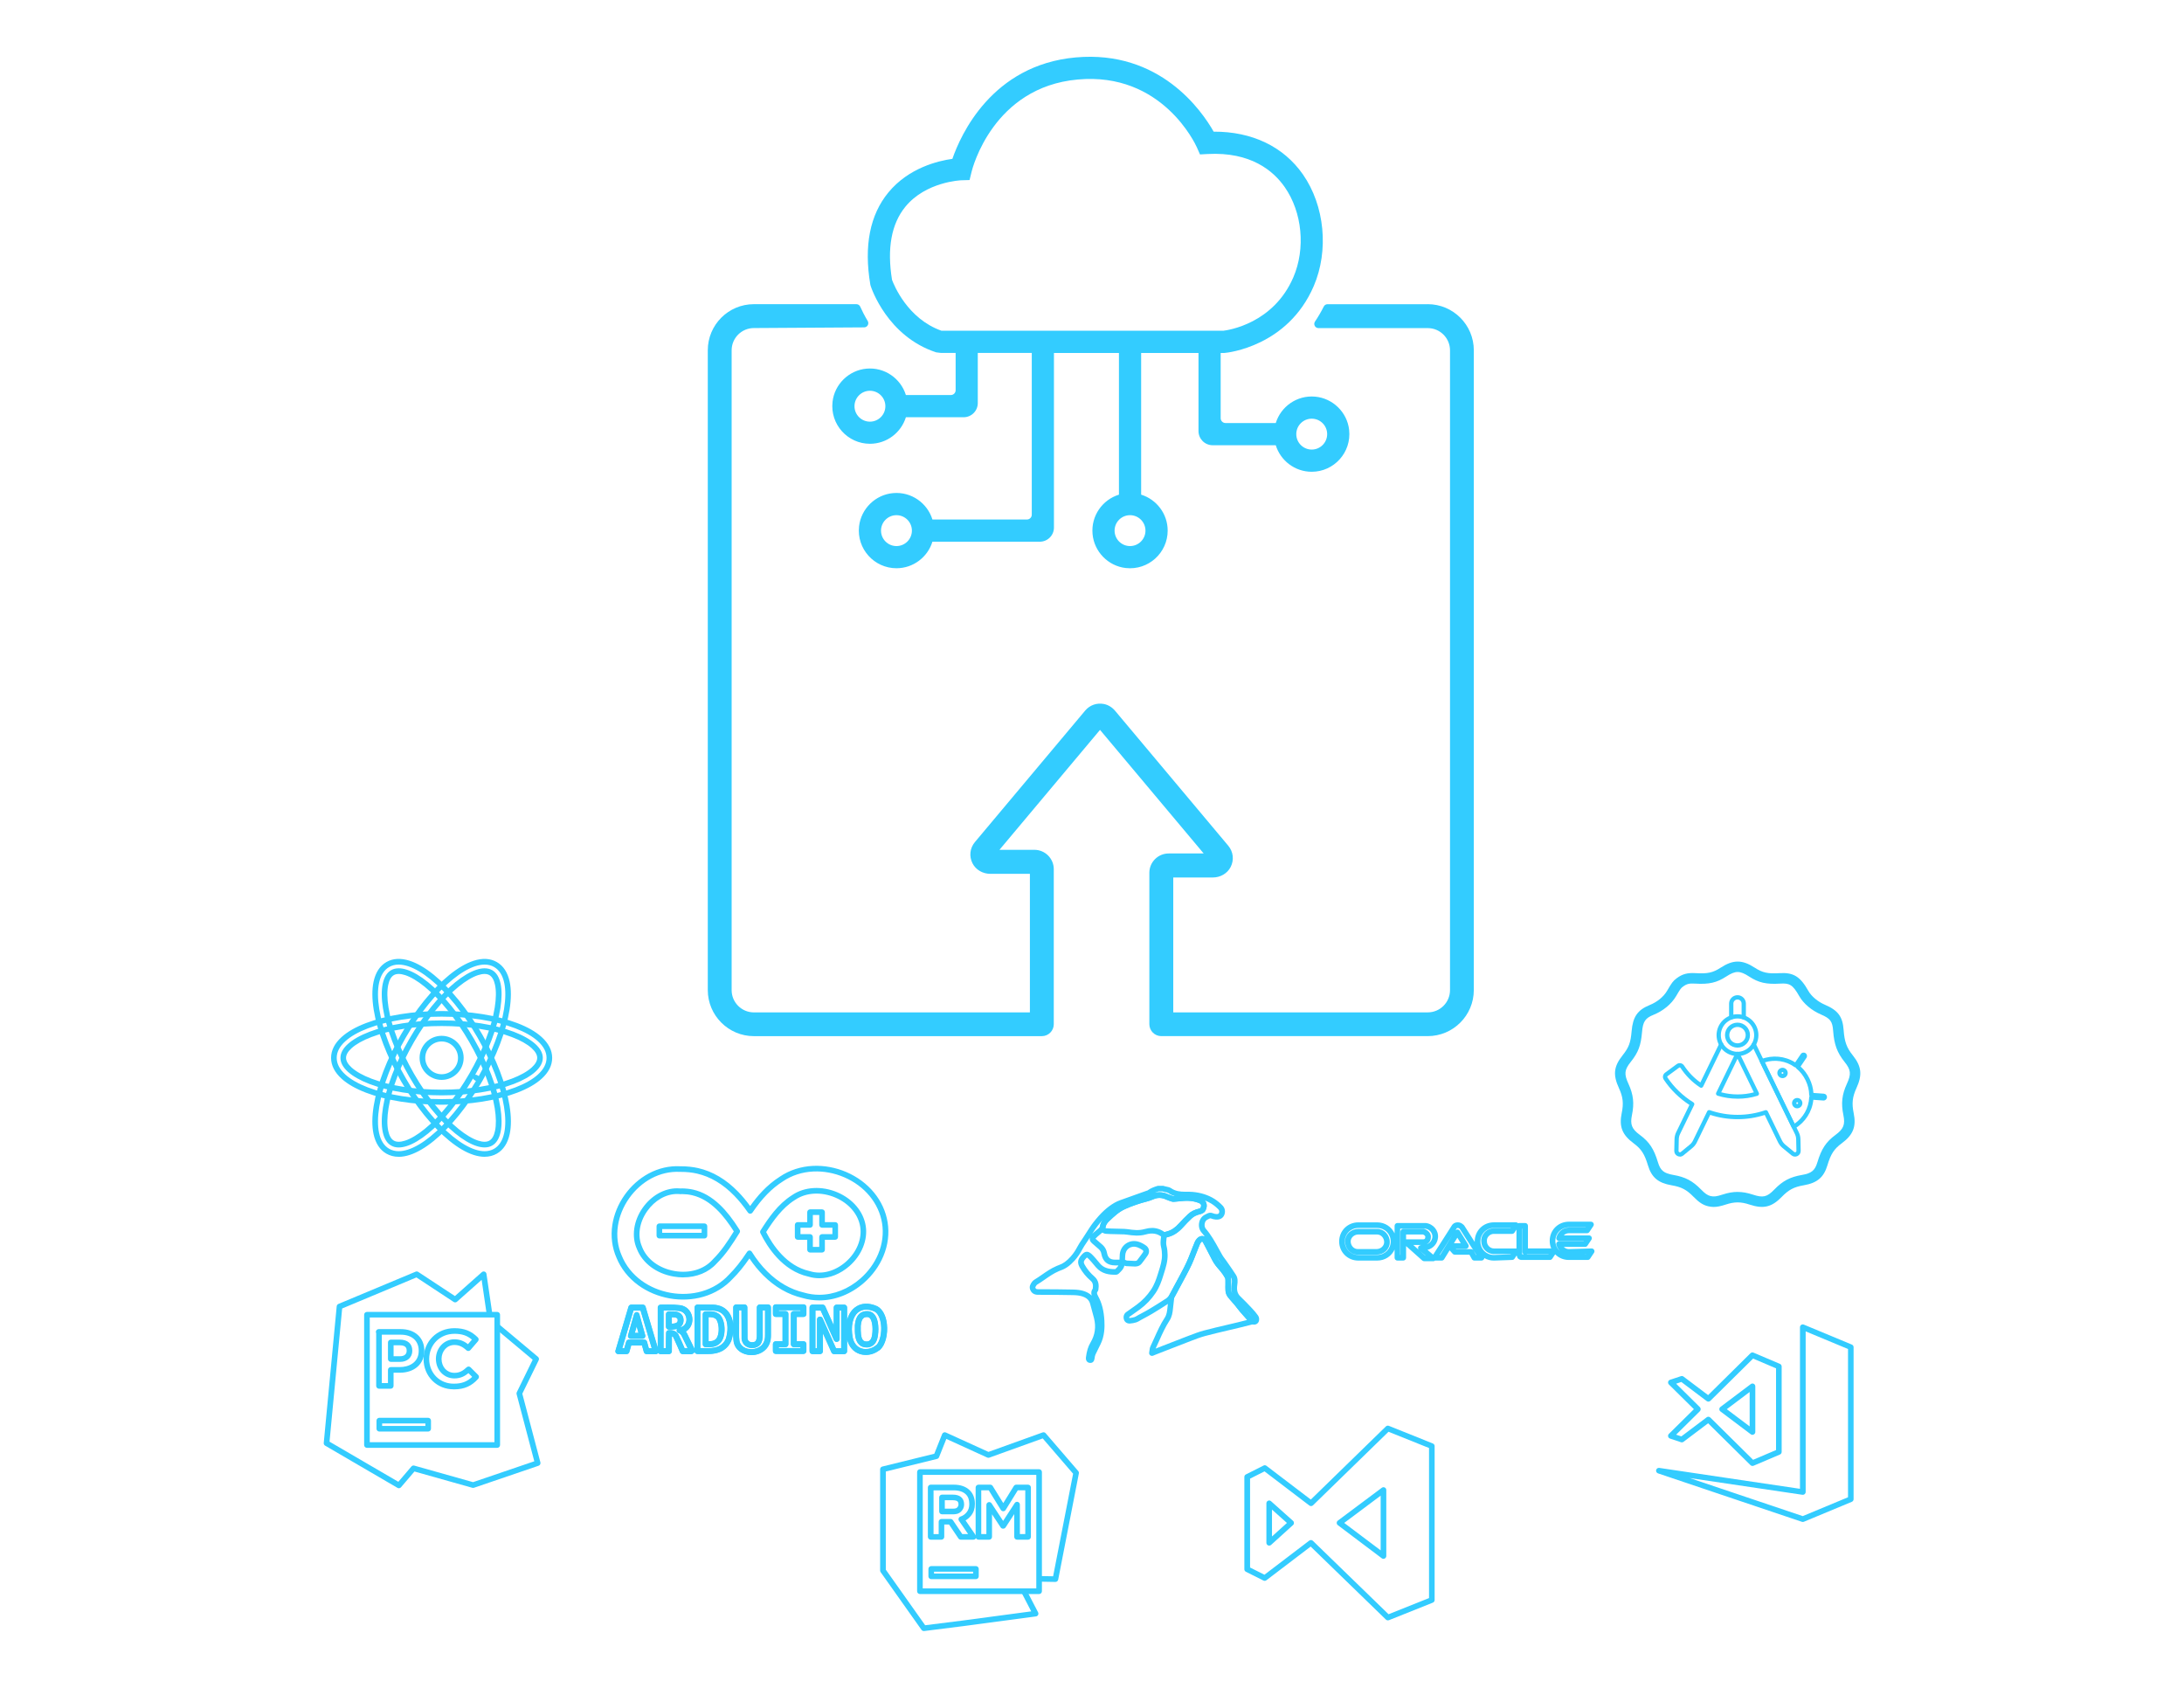 <?xml version="1.0" encoding="UTF-8"?>
<svg id="Capa_1" data-name="Capa 1" xmlns="http://www.w3.org/2000/svg" xmlns:xlink="http://www.w3.org/1999/xlink" viewBox="0 0 792 612">
  <defs>
    <style>
      .cls-1 {
        fill: #3cf;
        stroke-width: 0px;
      }

      .cls-2 {
        filter: url(#outer-glow-119);
      }
    </style>
    <filter id="outer-glow-119" filterUnits="userSpaceOnUse">
      <feOffset dx="0" dy="0"/>
      <feGaussianBlur result="blur" stdDeviation="5"/>
      <feFlood flood-color="#3cf" flood-opacity=".75"/>
      <feComposite in2="blur" operator="in"/>
      <feComposite in="SourceGraphic"/>
    </filter>
  </defs>
  <g class="cls-2">
    <g>
      <path class="cls-1" d="M653.77,551.85c-.11,0-.22-.02-.33-.05l-52.19-17.57c-.5-.17-.79-.69-.67-1.21.12-.51.62-.85,1.14-.77l51.02,7.58v-58.59c0-.34.17-.66.45-.85s.64-.22.96-.09l17.4,7.24c.38.16.63.53.63.94v1.01s0,.08,0,.12v53.99c0,.41-.25.78-.63.94l-17.4,7.24c-.13.05-.26.08-.39.08ZM612.8,535.95l40.94,13.78,16.42-6.83v-53.36h0v-.4l-15.36-6.39v58.24c0,.3-.13.58-.35.77-.23.19-.52.28-.82.24l-40.82-6.06ZM635.51,531.55c-.26,0-.52-.1-.72-.3l-15.36-15.18-8.92,6.72c-.27.2-.62.26-.94.15l-3.97-1.33c-.34-.11-.59-.39-.67-.74-.08-.35.02-.71.28-.96l9.06-8.95-9.06-8.95c-.25-.25-.36-.61-.28-.96.08-.35.33-.63.67-.74l3.97-1.32c.32-.11.67-.05.94.15l8.92,6.72,15.36-15.18c.29-.29.74-.38,1.12-.21l9.57,4.07c.38.16.62.53.62.94v30.98c0,.41-.24.78-.62.94l-9.57,4.07c-.13.05-.26.08-.4.08ZM619.52,513.7c.27,0,.53.11.72.3l15.5,15.32,8.32-3.54v-29.63l-8.32-3.54-15.5,15.32c-.36.36-.93.39-1.33.09l-9.2-6.93-1.88.63,8.61,8.51c.19.19.3.45.3.73s-.11.53-.3.73l-8.61,8.51,1.88.63,9.2-6.93c.18-.13.39-.21.61-.21ZM635.51,520.27c-.22,0-.43-.07-.61-.21l-11-8.28c-.26-.19-.41-.5-.41-.82s.15-.62.41-.82l11-8.28c.31-.23.72-.27,1.07-.1.35.17.57.53.57.91v16.56c0,.39-.22.74-.57.91-.14.07-.3.11-.46.11ZM626.21,510.97l8.28,6.23v-12.47l-8.28,6.23Z"/>
      <path class="cls-1" d="M503.3,587.54c-.26,0-.52-.1-.71-.29l-27.29-26.48-16.06,12.22c-.31.24-.73.28-1.08.1l-6.35-3.18c-.35-.17-.56-.53-.56-.91v-33.48c0-.39.22-.74.57-.91l6.38-3.21c.35-.18.77-.14,1.08.1l16.07,12.23,27.22-26.51c.29-.28.72-.37,1.09-.22l15.95,6.4c.39.16.64.53.64.95v55.8c0,.42-.25.79-.64.95l-15.94,6.37c-.12.05-.25.07-.38.07ZM475.39,558.4c.26,0,.51.1.71.29l27.44,26.63,14.68-5.87v-54.41s-14.7-5.89-14.7-5.89l-27.37,26.66c-.36.35-.93.39-1.33.08l-16.26-12.38-5.24,2.64v32.22s5.21,2.62,5.21,2.62l16.25-12.37c.18-.14.4-.21.62-.21ZM501.7,565.23c-.22,0-.43-.07-.61-.21l-15.94-12.01c-.26-.19-.41-.5-.41-.82,0-.32.15-.62.41-.82l15.94-11.91c.31-.23.72-.27,1.07-.1.35.17.56.53.56.91v23.92c0,.39-.21.74-.56.91-.14.07-.3.11-.46.11ZM487.46,552.2l13.22,9.95v-19.83s-13.22,9.88-13.22,9.88ZM460.26,560.44c-.14,0-.28-.03-.41-.09-.37-.16-.61-.53-.61-.93v-14.33c0-.4.23-.77.59-.93.37-.17.8-.1,1.1.17l7.97,7.12c.22.19.34.47.34.76s-.12.57-.34.76l-7.96,7.21c-.19.17-.44.26-.69.26ZM461.27,547.37v9.74s5.42-4.9,5.42-4.9l-5.42-4.84Z"/>
      <g>
        <path class="cls-1" d="M160.15,391.56c-4.4,0-7.99-3.58-7.99-7.99s3.58-7.99,7.99-7.99,7.99,3.58,7.99,7.99-3.58,7.99-7.99,7.99ZM160.15,377.63c-3.28,0-5.94,2.67-5.94,5.94s2.67,5.94,5.94,5.94,5.94-2.67,5.94-5.94-2.67-5.94-5.94-5.94Z"/>
        <g>
          <path class="cls-1" d="M160.15,400.57c-10.31,0-20.04-1.55-27.4-4.36-3.75-1.43-6.73-3.13-8.86-5.06-2.54-2.3-3.83-4.85-3.83-7.57s1.29-5.28,3.83-7.57c2.13-1.93,5.11-3.63,8.86-5.06,7.36-2.81,17.09-4.36,27.4-4.36s20.04,1.55,27.4,4.36c3.75,1.43,6.73,3.13,8.86,5.06,2.54,2.3,3.83,4.85,3.83,7.57s-1.29,5.28-3.83,7.57c-2.13,1.93-5.11,3.63-8.86,5.06-7.36,2.81-17.09,4.36-27.4,4.36ZM160.15,368.63c-10.06,0-19.53,1.5-26.67,4.22-3.51,1.34-6.28,2.91-8.22,4.67-2.1,1.89-3.16,3.93-3.16,6.06s1.06,4.16,3.16,6.06c1.94,1.76,4.71,3.33,8.22,4.67,7.13,2.72,16.6,4.22,26.67,4.22s19.53-1.5,26.67-4.22c3.51-1.34,6.28-2.91,8.22-4.67,2.1-1.89,3.16-3.93,3.16-6.06s-1.06-4.16-3.16-6.06c-1.94-1.76-4.71-3.33-8.22-4.67-7.13-2.72-16.6-4.22-26.67-4.22ZM160.15,397.17c-9.9,0-19.2-1.47-26.18-4.13-3.31-1.26-6-2.79-7.8-4.41-1.8-1.63-2.71-3.32-2.71-5.05s.91-3.43,2.71-5.05c1.79-1.62,4.49-3.14,7.8-4.41,6.98-2.67,16.28-4.13,26.18-4.13s19.2,1.47,26.18,4.13c3.31,1.26,6,2.79,7.8,4.41,1.8,1.63,2.71,3.33,2.71,5.05s-.91,3.43-2.71,5.05c-1.79,1.62-4.49,3.14-7.8,4.41-6.98,2.67-16.28,4.13-26.18,4.13ZM160.15,372.03c-9.66,0-18.7,1.42-25.46,4-3.07,1.17-5.55,2.56-7.16,4.01-1.35,1.22-2.04,2.41-2.04,3.53s.69,2.31,2.04,3.53c1.61,1.45,4.08,2.84,7.16,4.01,6.76,2.58,15.8,4,25.46,4s18.7-1.42,25.46-4c3.07-1.17,5.55-2.56,7.16-4.01,1.35-1.22,2.04-2.41,2.04-3.53s-.69-2.31-2.04-3.53c-1.61-1.45-4.08-2.84-7.16-4.01-6.76-2.58-15.8-4-25.46-4Z"/>
          <path class="cls-1" d="M175.74,419.45c-1.26,0-2.61-.23-4.02-.69-2.73-.88-5.7-2.62-8.81-5.15-6.11-4.97-12.32-12.62-17.47-21.55-5.15-8.93-8.68-18.13-9.92-25.91-.63-3.96-.65-7.39-.05-10.2.72-3.35,2.28-5.74,4.64-7.11,2.36-1.36,5.22-1.52,8.48-.47,2.73.88,5.7,2.62,8.81,5.15,6.11,4.97,12.32,12.62,17.47,21.55,5.15,8.93,8.68,18.13,9.92,25.91.63,3.96.65,7.39.05,10.2-.72,3.35-2.28,5.74-4.64,7.11-1.33.77-2.83,1.15-4.46,1.15h0ZM144.57,349.75c-1.28,0-2.43.29-3.44.88-1.84,1.06-3.07,3-3.67,5.77-.55,2.56-.52,5.74.07,9.45,1.21,7.54,4.64,16.49,9.68,25.21,5.03,8.71,11.07,16.17,16.99,20.98,2.92,2.37,5.66,3.98,8.15,4.79,1.21.39,2.35.59,3.39.59,0,0,0,0,0,0,1.27,0,2.43-.3,3.44-.88,1.84-1.06,3.07-3,3.67-5.77.55-2.56.52-5.74-.07-9.45-1.21-7.54-4.64-16.49-9.68-25.21-5.03-8.71-11.07-16.17-16.99-20.98-2.92-2.37-5.66-3.98-8.15-4.79-1.21-.39-2.34-.59-3.38-.59ZM175.73,416.05c-.9,0-1.89-.17-2.96-.52-2.3-.74-4.97-2.32-7.71-4.55-5.8-4.71-11.72-12.03-16.67-20.61-4.95-8.58-8.33-17.36-9.51-24.74-.56-3.49-.59-6.59-.08-8.96.51-2.37,1.52-4.01,3.02-4.88.8-.46,1.73-.69,2.78-.69.9,0,1.89.17,2.96.52,2.3.74,4.97,2.32,7.71,4.55,5.8,4.71,11.72,12.03,16.67,20.61,4.95,8.58,8.33,17.36,9.51,24.74.56,3.49.59,6.59.08,8.96-.51,2.37-1.52,4.01-3.02,4.88-.8.46-1.73.69-2.77.69ZM144.58,353.15c-.68,0-1.27.14-1.75.42-.97.56-1.66,1.75-2.04,3.53-.45,2.12-.42,4.96.1,8.2,1.14,7.14,4.43,15.68,9.26,24.05,4.83,8.36,10.58,15.48,16.19,20.04,2.55,2.07,4.99,3.52,7.05,4.19,1.73.56,3.11.56,4.08,0,.97-.56,1.66-1.75,2.04-3.53.45-2.12.42-4.96-.1-8.2-1.14-7.14-4.43-15.68-9.26-24.05-4.83-8.36-10.58-15.48-16.19-20.04-2.55-2.07-4.99-3.52-7.05-4.19-.86-.28-1.64-.42-2.33-.42Z"/>
          <path class="cls-1" d="M144.56,419.45c-1.63,0-3.13-.39-4.46-1.15-2.36-1.36-3.92-3.76-4.64-7.11-.6-2.81-.58-6.24.05-10.2,1.25-7.78,4.77-16.98,9.92-25.91,5.15-8.93,11.36-16.58,17.47-21.55,3.11-2.53,6.08-4.26,8.81-5.15,3.26-1.06,6.11-.9,8.48.47,2.36,1.36,3.92,3.76,4.64,7.11.6,2.81.58,6.24-.05,10.2-1.25,7.78-4.77,16.98-9.92,25.91s-11.36,16.58-17.47,21.55c-3.11,2.53-6.08,4.26-8.81,5.15-1.41.46-2.76.69-4.02.69ZM175.73,349.75c-1.04,0-2.17.2-3.38.59-2.49.81-5.23,2.42-8.15,4.79-5.93,4.82-11.96,12.27-16.99,20.98-5.03,8.71-8.47,17.67-9.68,25.21-.59,3.71-.62,6.89-.07,9.45.59,2.76,1.82,4.7,3.67,5.77,1.01.58,2.17.88,3.44.88,1.04,0,2.18-.2,3.39-.59,2.49-.81,5.24-2.42,8.15-4.79,5.72-4.65,11.55-11.77,16.48-20.1l-.58-.34c-.23-.13-.38-.33-.46-.56-4.87,8.29-10.64,15.36-16.29,19.95-2.75,2.23-5.41,3.81-7.71,4.55-2.31.75-4.24.69-5.73-.18-1.5-.86-2.51-2.5-3.02-4.88-.51-2.36-.48-5.46.08-8.96,1.18-7.38,4.56-16.17,9.51-24.74,4.95-8.58,10.87-15.89,16.67-20.61,2.75-2.23,5.41-3.81,7.71-4.55,1.06-.34,2.06-.52,2.96-.52,1.04,0,1.98.23,2.78.69,1.5.86,2.51,2.5,3.02,4.88.51,2.36.48,5.46-.08,8.96-1.15,7.19-4.39,15.72-9.13,24.08.24-.05.49-.02.72.12l.58.34c4.76-8.43,8-17.04,9.17-24.32.59-3.71.62-6.89.07-9.45-.59-2.76-1.82-4.7-3.67-5.77-1.01-.59-2.16-.88-3.44-.88ZM175.72,353.15c-.68,0-1.47.14-2.33.42-2.06.67-4.5,2.12-7.05,4.19-5.61,4.56-11.36,11.68-16.19,20.04-4.83,8.36-8.12,16.9-9.26,24.05-.52,3.25-.56,6.09-.1,8.2.38,1.78,1.07,2.97,2.04,3.53.97.56,2.35.56,4.08,0,2.06-.67,4.5-2.12,7.05-4.19,5.61-4.56,11.36-11.68,16.19-20.04,4.83-8.36,8.12-16.9,9.26-24.05.52-3.25.56-6.09.1-8.2-.38-1.78-1.07-2.97-2.04-3.53-.48-.28-1.07-.42-1.75-.42Z"/>
        </g>
      </g>
      <g>
        <path class="cls-1" d="M395.35,494.18s-.03,0-.04,0c-.45,0-.86-.19-1.14-.52-.22-.26-.47-.73-.37-1.49.29-2.28.79-3.93,1.65-5.37,1.65-2.77,2.07-5.66,1.28-8.83-.33-1.31-.7-2.65-1.06-3.94-.12-.43-.24-.85-.35-1.28-.38-1.38-1.36-2.25-3.07-2.75-.86-.25-1.89-.38-3.22-.4-3.65-.07-7.55-.11-12.64-.12-1.35,0-2.27-.58-2.76-1.71-.57-1.32.14-2.32.61-2.98.21-.3.48-.55.79-.74.95-.57,1.87-1.21,2.77-1.83,1.64-1.14,3.33-2.31,5.26-3.14l.15-.07c.25-.11.52-.22.81-.32,1.46-.49,2.76-1.43,4.22-3.04.94-1.06,1.76-2.25,2.41-3.52.51-.97,1.11-1.86,1.7-2.73.19-.28.38-.57.57-.86.33-.5.66-1.02.98-1.52.82-1.29,1.66-2.62,2.62-3.85,2.6-3.33,4.95-5.51,7.63-7.06.69-.39,1.41-.71,2.15-.97,2.28-.82,4.61-1.65,6.86-2.45.86-.31,1.72-.61,2.58-.92.08-.03.16-.05.24-.07.03-.01.08-.02.11-.03,1.17-.85,2.45-1.31,3.67-1.68.1-.03.2-.04.3-.04h1.63c.11,0,.22.02.33.05.05.02.09.03.14.05.08.03.15.05.22.07.19.05.4.09.62.14.58.11,1.24.24,1.81.64,1.52,1.05,3.27,1.2,4.78,1.21.18,0,.37,0,.55,0,.73,0,1.49,0,2.25.06,3.04.25,5.76,1.11,8.08,2.57,1.06.69,2.03,1.49,2.89,2.39.9.92,1.12,2.32.55,3.55-.5,1.09-1.61,1.65-3.04,1.53,0,0-.01,0-.02,0-.63-.06-1.24-.21-1.83-.45-.12-.05-.22-.01-.65.21-.14.07-.3.16-.46.23-.5.22-.87.72-1.02,1.38-.16.73-.02,1.49.37,1.93,1.95,2.24,3.37,4.81,4.74,7.3.42.77.86,1.57,1.31,2.34.25.43.56.84.89,1.28.2.26.4.53.59.81.28.4.56.81.84,1.21.85,1.22,1.73,2.47,2.54,3.75.76,1.18.69,2.5.51,3.74-.27,1.89.07,3.13,1.16,4.16,1.44,1.37,2.82,2.81,4.22,4.3.78.81,1.51,1.69,2.17,2.61.44.62.52,1.62.2,2.28-.21.44-.59.77-1.05.92-.51.17-1.06.11-1.57-.15-.08-.04-.15-.09-.22-.15-.07-.06-.13-.12-.2-.18-.18-.15-.38-.33-.56-.53l-.43-.48c-.92-1.02-1.86-2.08-2.77-3.14-.37-.43-.71-.88-1.04-1.31-.29-.38-.57-.74-.86-1.09-.3-.36-.63-.73-.95-1.09-.54-.6-1.09-1.23-1.6-1.91,0-.01-.02-.02-.02-.03-.44-.65-.7-1.41-.74-2.19-.05-.75-.04-1.51-.02-2.24,0-.51.02-.98,0-1.46,0-.42-.05-.7-.13-.83,0,0,0-.01-.01-.02-.44-.81-.96-1.59-1.55-2.31-.15-.18-.31-.36-.46-.54-.95-1.09-1.93-2.21-2.63-3.62-.82-1.64-1.69-3.29-2.54-4.89-.27-.51-.54-1.02-.81-1.53-.13-.24-.26-.34-.31-.34-.06,0-.21.06-.38.26,0,0,0,0-.01.01-.14.16-.26.33-.35.52-.26.59-.5,1.2-.73,1.8-.08.2-.16.41-.24.61-.2.51-.4,1.03-.6,1.53-.44,1.14-.9,2.33-1.42,3.48-.67,1.49-1.44,2.94-2.19,4.34l-.23.43c-.97,1.83-1.97,3.68-2.93,5.46-.41.77-.83,1.53-1.24,2.3-.05.09-.11.18-.19.25-.11.11-.23.23-.35.36-.29.31-.63.67-1.06.95-2.26,1.47-4.27,2.73-6.12,3.84-.95.57-1.93,1.09-2.87,1.6-.4.21-.8.43-1.2.65-.14.08-.28.16-.43.25-.39.23-.84.5-1.35.67,0,0-.02,0-.03,0-.71.22-1.44.36-2.18.41-1.11.11-2.03-.5-2.3-1.51-.29-1.09.04-2.06.9-2.67.33-.24.67-.47,1.01-.71.91-.63,1.84-1.29,2.74-1.95,2.03-1.5,3.78-3.32,5.18-5.42,1.21-1.81,1.94-3.91,2.44-5.54.11-.35.22-.7.33-1.05.66-2.07,1.27-4.03,1.22-6.09-.02-.78-.07-1.8-.32-2.71-.32-1.19-.19-2.32-.07-3.32.05-.39.09-.77.11-1.14.02-.45.33-.83.76-.94.15-.04.31-.08.46-.12.33-.08.64-.16.95-.25,1.56-.44,2.94-1.38,4.35-2.96.97-1.09,2.03-2.17,3.24-3.31.99-.94,2.24-1.56,3.95-1.98.26-.06.47-.18.53-.23.24-.46.31-.87.21-1.17-.13-.35-.53-.56-.84-.68-1.2-.46-2.47-.71-3.77-.75-1.14-.04-2.28.08-3.49.2-.54.05-1.09.11-1.64.15-.28.03-.56,0-.84-.07,0,0-.02,0-.02,0-.7-.22-1.4-.47-2.08-.76-.01,0-.02,0-.03-.01-1.44-.67-2.81-.74-4.2-.21-.18.07-.36.14-.54.21-.68.27-1.38.55-2.13.73-2.65.67-5.27,1.57-7.77,2.67-2.3,1-4.06,2.67-5.93,4.44l-.06.06c-.75.71-1.14,1.37-1.27,2.13-.05.32-.16.59-.26.83-.03.08-.06.16-.09.24-.06.17-.16.32-.3.44-.22.18-.43.37-.65.55-.53.45-1.08.91-1.61,1.37-.24.2-.46.42-.66.66-.04.05-.07.09-.09.12.03.03.06.06.11.11.83.7,1.67,1.43,2.49,2.16,0,0,0,0,.01,0,.82.75,1.37,1.77,1.55,2.86.35,1.8,1.17,2.47,3,2.47h.44c.33,0,.66,0,.99,0,.05,0,.08,0,.1,0,0-.01,0-.04.01-.06.04-.38.06-.8.06-1.33,0-1.82.81-3.43,2.22-4.42,1.4-.99,3.17-1.22,4.88-.62,0,0,0,0,.01,0,.89.33,1.73.78,2.49,1.34,1.12.8,1.38,2.31.6,3.5-.49.74-1.03,1.45-1.55,2.14-.2.27-.41.53-.61.8-.88,1.19-2.22,1.15-2.66,1.14-1.13-.03-2.08-.08-2.97-.14-.28-.02-.52-.11-.71-.19-.24,1.16-1.01,1.9-1.64,2.51-.11.11-.22.21-.33.32-.27.27-.63.44-1,.47-.02,0-.04,0-.06,0-2.27.06-5.16-.2-7.32-2.73-.25-.29-.49-.58-.73-.87-.56-.68-1.09-1.31-1.67-1.91-.45-.47-.69-.66-.81-.74-.11.08-.32.28-.73.78-.53.65-.55,1.03-.09,1.86.91,1.61,2.1,3.05,3.52,4.26,1.7,1.49,1.66,3.36,1.43,4.83,0,.03,0,.05-.02.08-.06.26-.19.51-.36.71-.08.11-.19.28-.02.82.08.21.17.42.29.61,0,0,0,.01,0,.02,1.37,2.46,2.1,5.31,2.3,8.98.12,2.24.1,5.57-1.48,8.67l-.28.56c-.5.99-1.02,2.01-1.48,3.02-.16.4-.26.83-.3,1.26,0,.01,0,.03,0,.04v.02c-.15,1.14-.68,1.71-1.57,1.71ZM409.49,477.9s.06.01.13,0c0,0,.02,0,.03,0,.59-.05,1.17-.16,1.74-.33.3-.1.61-.29.95-.49.16-.09.32-.19.49-.28.4-.22.81-.44,1.22-.65.93-.49,1.88-1.01,2.78-1.55,1.84-1.1,3.82-2.35,6.06-3.8.22-.14.44-.38.68-.63.1-.1.19-.21.3-.31.39-.72.78-1.45,1.17-2.17.96-1.78,1.96-3.63,2.93-5.45l.23-.43c.73-1.38,1.49-2.8,2.13-4.23.5-1.1.94-2.25,1.38-3.37.2-.51.4-1.04.61-1.55.08-.2.16-.4.24-.6.24-.61.49-1.25.77-1.87,0,0,0-.02.01-.02.18-.38.41-.73.69-1.04.61-.7,1.37-1.03,2.15-.94.26.03.51.11.74.23-.38-.53-.78-1.04-1.21-1.53-.82-.94-1.13-2.36-.82-3.73.29-1.3,1.1-2.32,2.2-2.8.09-.04.2-.1.32-.16.53-.28,1.33-.71,2.36-.31.41.17.83.27,1.26.31.38.03.86,0,1.01-.35.17-.36.21-.89-.16-1.28-.76-.8-1.61-1.5-2.52-2.09-.77-.48-1.59-.89-2.46-1.23.29.32.46.64.56.92.32.87.2,1.87-.34,2.88-.44.82-1.51,1.14-1.83,1.21-1.34.33-2.31.8-3.03,1.48-1.17,1.1-2.19,2.15-3.12,3.19-1.68,1.88-3.37,3.01-5.31,3.56-.25.07-.51.14-.76.2-.02.17-.04.34-.06.51-.1.9-.2,1.75.02,2.56.3,1.12.37,2.3.39,3.19.06,2.41-.64,4.62-1.32,6.76-.11.34-.22.69-.32,1.03-.54,1.77-1.34,4.05-2.7,6.08-1.54,2.3-3.44,4.29-5.67,5.93-.92.68-1.87,1.34-2.78,1.98-.33.23-.67.47-1,.7-.1.07-.19.14-.11.47h0ZM451.9,475.13c.66.75,1.33,1.5,1.99,2.23l.12.13c-.45-.58-.94-1.14-1.45-1.67-.22-.23-.44-.47-.66-.7ZM395.23,448.73c-.2.31-.4.63-.61.95-.19.29-.39.59-.59.88-.58.86-1.13,1.67-1.58,2.53-.73,1.41-1.64,2.74-2.7,3.94-1.71,1.89-3.28,3-5.09,3.61-.2.07-.42.16-.64.26l-.16.07c-1.74.75-3.28,1.81-4.9,2.94-.92.64-1.88,1.3-2.87,1.9-.07.04-.13.1-.19.18-.43.61-.5.77-.4,1,.13.29.25.47.88.47,5.11,0,9.02.05,12.68.12,1.52.03,2.71.18,3.75.48,1.28.37,2.31.94,3.08,1.71-.28-.98-.15-1.83.39-2.53.2-1.4-.02-2.18-.77-2.84-1.59-1.36-2.93-2.98-3.96-4.81-.86-1.56-.77-2.83.29-4.14.65-.8,1.31-1.53,2.23-1.57.9-.04,1.58.58,2.37,1.4.63.65,1.21,1.35,1.77,2.03.24.28.47.57.71.85,1.23,1.44,2.89,2.05,5.5,2.02.07-.07.15-.15.23-.22.45-.43.77-.76.95-1.13-.25,0-.5,0-.75,0h-.44c-2.83,0-4.47-1.36-5.01-4.14,0,0,0-.02,0-.03-.11-.65-.43-1.25-.92-1.7-.8-.71-1.62-1.43-2.44-2.12-.74-.62-1.01-1.35-.82-2.09ZM446.28,463.1c.1.38.12.77.13,1.12.01.52,0,1.04,0,1.54-.01.72-.02,1.41.02,2.09.02.39.14.75.34,1.08-.34-1.19-.26-2.35-.13-3.26.14-.98.16-1.76-.21-2.35-.05-.07-.09-.15-.14-.22ZM441.29,455.79c.04.08.08.17.13.25.46.92,1.09,1.72,1.77,2.53-.04-.05-.07-.11-.11-.16-.17-.25-.35-.49-.54-.75-.35-.47-.71-.95-1.02-1.48-.08-.13-.15-.26-.22-.39ZM408.6,457.06c.85.06,1.76.11,2.85.14.66.02.84-.15.96-.32.2-.27.41-.55.62-.82.52-.69,1.02-1.34,1.47-2.02.13-.2.19-.52-.1-.72-.61-.45-1.28-.81-1.99-1.07-1.07-.37-2.16-.24-3.01.36-.86.61-1.35,1.62-1.36,2.76,0,.55-.02,1.01-.06,1.43.04.01.08.03.12.04.11.04.21.09.3.13.06.03.14.07.18.08ZM405.96,456.75h0ZM399.9,442.29c-.58.65-1.18,1.36-1.78,2.14-.72.93-1.39,1.94-2.03,2.94.18-.19.37-.37.57-.54.54-.47,1.09-.94,1.63-1.39.15-.13.3-.25.44-.38,0-.02.01-.03.02-.05.06-.15.12-.3.14-.4.14-.84.47-1.6,1.01-2.33ZM425.5,433.73s.04,0,.07,0c.01,0,.03,0,.04,0,.12,0,.25-.02.37-.03-.79-.24-1.59-.59-2.36-1.13-.22-.15-.63-.23-1.04-.31-.25-.05-.52-.1-.78-.18-.11-.03-.21-.07-.3-.1h-1.31c-.5.15-1.01.33-1.5.54,1.64-.43,3.31-.25,4.97.52.6.26,1.22.48,1.84.68Z"/>
        <path class="cls-1" d="M417.74,491.64c-.23,0-.46-.08-.65-.23-.29-.24-.43-.61-.36-.98.04-.24.07-.48.1-.71.06-.53.13-1.07.38-1.59.47-.98.93-2,1.37-2.98,1.11-2.48,2.26-5.05,3.82-7.42.67-1.02.83-2.26.96-3.54.07-.73.16-1.46.24-2.17.05-.4.1-.8.14-1.19-.1-.28-.09-.59.06-.85.41-.77.83-1.54,1.24-2.3.96-1.78,1.96-3.63,2.93-5.45l.23-.43c.73-1.38,1.49-2.8,2.14-4.23.5-1.1.94-2.25,1.38-3.37.2-.51.4-1.04.61-1.55.08-.2.16-.4.24-.61.24-.61.49-1.25.77-1.87,0,0,0-.02.01-.02.18-.38.41-.73.69-1.04.61-.7,1.37-1.03,2.15-.94.78.09,1.45.6,1.89,1.42.27.51.54,1.02.81,1.52.85,1.61,1.73,3.27,2.56,4.93.58,1.17,1.44,2.15,2.34,3.19.16.18.32.37.48.56,0,0,0,.01.01.02.67.82,1.27,1.7,1.77,2.63.32.57.37,1.22.39,1.78.01.52,0,1.04,0,1.54-.01.72-.02,1.41.02,2.09.02.41.15.81.38,1.14.45.6.94,1.16,1.47,1.75.33.37.67.75.99,1.14.32.38.62.78.91,1.16.33.43.64.83.97,1.22.89,1.05,1.83,2.09,2.74,3.1l.43.48c.1.11.23.23.38.35.08.07.16.14.24.22.28.25.39.64.3,1-.09.36-.38.65-.74.74-.53.13-1.06.27-1.58.4-1.14.29-2.32.59-3.49.87-1.33.32-2.68.64-3.98.94-2.76.65-5.62,1.32-8.4,2.06-1.76.47-3.53,1.15-5.24,1.81-.34.13-.67.26-1.01.39-2.77,1.05-5.57,2.15-8.28,3.21-1.1.43-2.2.86-3.3,1.29-.18.07-.36.15-.61.25-.14.06-.29.12-.48.2-.12.05-.25.08-.38.08ZM425.78,470.61s0,.06,0,.09c0,.06,0,.13,0,.19-.05.46-.11.92-.16,1.38-.08.69-.17,1.41-.24,2.12-.14,1.49-.36,3.06-1.28,4.47-1.46,2.23-2.58,4.72-3.66,7.13-.44.98-.9,2-1.37,3,.9-.35,1.8-.7,2.7-1.06,2.72-1.06,5.52-2.16,8.3-3.22.33-.13.67-.26,1-.38,1.76-.68,3.58-1.38,5.44-1.88,2.81-.75,5.69-1.42,8.47-2.07,1.3-.3,2.65-.62,3.97-.94,1.11-.27,2.23-.55,3.32-.83-.88-.98-1.79-2-2.67-3.03-.37-.43-.71-.88-1.04-1.31-.29-.38-.57-.74-.86-1.09-.3-.36-.63-.73-.95-1.09-.54-.6-1.09-1.23-1.6-1.9,0-.01-.02-.02-.02-.03-.44-.65-.7-1.41-.74-2.19-.05-.75-.04-1.51-.02-2.24,0-.51.02-.98,0-1.46,0-.42-.05-.7-.13-.83,0,0,0-.01-.01-.02-.44-.81-.96-1.59-1.55-2.31-.15-.18-.31-.36-.46-.54-.95-1.09-1.93-2.21-2.63-3.62-.82-1.64-1.69-3.29-2.54-4.89-.27-.51-.54-1.02-.81-1.53-.13-.24-.26-.34-.31-.34-.06,0-.21.06-.38.26,0,0,0,0-.01.01-.14.16-.26.33-.35.52-.26.59-.5,1.2-.73,1.79-.08.2-.16.41-.24.61-.2.51-.4,1.03-.6,1.53-.44,1.14-.9,2.33-1.42,3.48-.67,1.49-1.45,2.94-2.19,4.35l-.23.43c-.97,1.83-1.97,3.68-2.93,5.46-.35.65-.7,1.3-1.05,1.95ZM423.76,470.89h0,0Z"/>
        <path class="cls-1" d="M422.08,448.89c-.24,0-.47-.08-.65-.24-1.67-1.39-3.54-1.72-5.9-1.05-2.36.67-4.7.41-6.89.08-.63-.1-1.29-.11-1.99-.12-.24,0-.49,0-.73-.02-.52-.02-1.05-.03-1.56-.04-1.1-.02-2.23-.04-3.36-.13-.58-.05-1.07-.33-1.46-.56-.14-.08-.27-.16-.39-.21-.47-.22-.7-.77-.52-1.26.04-.11.08-.22.12-.32.06-.15.12-.3.14-.4.2-1.22.8-2.26,1.88-3.28l.06-.06c1.91-1.81,3.89-3.68,6.51-4.83,2.61-1.15,5.33-2.09,8.1-2.79.62-.15,1.23-.39,1.88-.65.19-.07.38-.15.56-.22,1.91-.73,3.85-.64,5.79.26.6.26,1.22.48,1.84.68.02,0,.04,0,.07,0,.01,0,.03,0,.04,0,.53-.04,1.08-.09,1.6-.15,1.22-.12,2.49-.25,3.76-.21,1.52.05,3.01.35,4.43.89,1.28.49,1.81,1.3,2.02,1.88.32.87.2,1.87-.34,2.88-.44.82-1.51,1.14-1.83,1.21-1.34.33-2.31.8-3.03,1.48-1.17,1.1-2.19,2.15-3.12,3.19-1.68,1.88-3.37,3.01-5.31,3.56-.34.1-.68.18-1.01.27-.15.04-.3.08-.45.11-.08.02-.17.03-.26.03ZM417.7,445.23c1.69,0,3.24.51,4.61,1.52.32-.08.62-.16.92-.24,1.56-.44,2.94-1.38,4.35-2.96.97-1.09,2.03-2.17,3.24-3.31.99-.94,2.24-1.56,3.95-1.98.26-.06.47-.18.53-.23.24-.46.31-.87.21-1.17-.13-.35-.53-.56-.84-.68-1.2-.46-2.47-.71-3.77-.75-1.14-.04-2.28.08-3.49.2-.54.05-1.09.11-1.64.15-.28.03-.57,0-.84-.07,0,0-.01,0-.02,0-.7-.22-1.4-.47-2.08-.76-.01,0-.02,0-.03-.01-1.44-.67-2.81-.74-4.2-.21-.18.07-.36.14-.54.21-.68.27-1.38.55-2.13.73-2.65.67-5.27,1.57-7.77,2.67-2.3,1-4.06,2.67-5.93,4.44l-.06.06c-.75.71-1.14,1.37-1.27,2.13-.01.09-.03.18-.06.26.12.07.24.12.31.13,1.07.08,2.17.11,3.24.13.52.01,1.06.02,1.59.04.23,0,.47.01.7.02.73.01,1.49.03,2.26.14,2.05.31,4.05.54,6.02-.02.95-.27,1.86-.41,2.74-.41Z"/>
      </g>
      <g>
        <path class="cls-1" d="M144.66,539.63c-.18,0-.35-.05-.51-.14l-26.25-15.31c-.34-.2-.54-.58-.5-.98l4.7-49.55c.04-.38.28-.7.62-.85l28-11.7c.31-.13.67-.1.96.09l13.29,8.75,9.75-8.66c.28-.25.68-.32,1.03-.2.35.13.61.44.66.81l2.11,14.39c.08.56-.3,1.08-.86,1.16-.56.08-1.08-.3-1.16-.86l-1.84-12.52-8.92,7.92c-.35.31-.85.34-1.24.09l-13.49-8.88-26.93,11.26-4.58,48.29,24.95,14.55,4.74-5.55c.26-.3.67-.43,1.05-.32l21.31,6,22.21-7.57-6.42-24.34c-.06-.24-.04-.49.07-.71l5.76-11.76-13.24-11.09c-.43-.36-.49-1.01-.13-1.44.36-.43,1.01-.49,1.44-.13l13.85,11.61c.36.3.47.81.26,1.23l-5.94,12.13,6.56,24.89c.14.52-.15,1.05-.66,1.23l-23.41,7.98c-.2.07-.41.07-.61.02l-20.99-5.91-4.87,5.7c-.2.23-.49.36-.78.36Z"/>
        <g>
          <path class="cls-1" d="M180.32,524.98h-47.25c-.56,0-1.02-.46-1.02-1.02v-47.25c0-.56.46-1.02,1.02-1.02h47.25c.56,0,1.02.46,1.02,1.02v47.25c0,.56-.46,1.02-1.02,1.02ZM134.09,522.93h45.21v-45.21h-45.21v45.21Z"/>
          <path class="cls-1" d="M155.27,519.07h-17.72c-.56,0-1.02-.46-1.02-1.02v-2.95c0-.56.46-1.02,1.02-1.02h17.72c.56,0,1.02.46,1.02,1.02v2.95c0,.56-.46,1.02-1.02,1.02ZM138.58,517.03h15.68v-.91h-15.68v.91Z"/>
          <path class="cls-1" d="M141.71,503.54h-4.27c-.56,0-1.02-.46-1.02-1.02v-19.12c-.07-.14-.11-.29-.11-.46,0-.56.46-1.02,1.02-1.02h7.98c2.54,0,4.7.74,6.23,2.14,1.53,1.4,2.34,3.36,2.34,5.66v.11c0,4.73-3.58,7.91-8.9,7.91h-2.26v4.78c0,.56-.46,1.02-1.02,1.02ZM138.47,501.49h2.22v-4.78c0-.56.46-1.02,1.02-1.02h3.28c3.16,0,6.85-1.54,6.85-5.87v-.11c0-3.55-2.5-5.76-6.53-5.76h-6.85v17.54ZM145.1,493.8h-3.39c-.56,0-1.02-.46-1.02-1.02v-6.02c0-.56.46-1.02,1.02-1.02h3.28c2.83,0,4.52,1.49,4.52,3.98v.11c0,2.34-1.81,3.98-4.41,3.98ZM142.73,491.76h2.37c1.48,0,2.37-.72,2.37-1.93v-.11c0-.53,0-1.93-2.48-1.93h-2.26v3.97Z"/>
          <path class="cls-1" d="M164.48,503.76c-2.92,0-5.62-1.08-7.63-3.05-2.1-2.06-3.25-4.87-3.25-7.93,0-6.38,4.81-11.19,11.19-11.19,3.59,0,6.13,1.01,8.49,3.36.38.38.4.98.05,1.39l-2.73,3.17c-.18.21-.44.34-.72.35-.28.02-.55-.08-.75-.27-1.45-1.34-2.74-1.91-4.34-1.91-2.64,0-4.64,2.17-4.67,5.05.02,2.93,1.98,5.05,4.67,5.05,1.9,0,3.07-.74,4.45-2.02.4-.37,1.03-.36,1.42.03l2.73,2.73c.38.38.4,1,.04,1.41-2.39,2.65-5.08,3.84-8.73,3.84-.07,0-.14,0-.21,0ZM164.79,483.63c-5.22,0-9.15,3.93-9.15,9.15,0,2.5.94,4.8,2.64,6.47,1.67,1.63,3.93,2.51,6.38,2.46,0,0,.01,0,.02,0,2.73,0,4.74-.75,6.55-2.47l-1.35-1.35c-1.29,1.06-2.85,1.92-5.1,1.92-3.77,0-6.63-2.99-6.71-6.98,0-.02,0-.04,0-.06v-.11s0-.04,0-.06c.08-3.93,3-6.98,6.71-6.98,1.82,0,3.37.55,4.92,1.77l1.43-1.65c-1.76-1.5-3.66-2.12-6.35-2.12Z"/>
        </g>
      </g>
      <g id="Group_4747" data-name="Group 4747">
        <g id="Oracle">
          <path class="cls-1" d="M519.75,457.31h-3.31c-.25,0-.49-.09-.68-.26l-5.86-5.23v4.24c0,.56-.46,1.02-1.02,1.02h-2.13c-.56,0-1.02-.46-1.02-1.02v-2.98c-1.08,2.39-3.47,4-6.31,4h-6.86c-3.89,0-6.93-3.04-6.93-6.93s3.04-6.93,6.93-6.93h6.86c2.84,0,5.22,1.62,6.31,4v-2.75c0-.56.46-1.02,1.02-1.02h10.16s.08,0,.11,0c2.75.31,4.74,2.72,4.45,5.38-.24,2.19-1.83,3.9-3.81,4.36l2.06,1.74,6.7-10.5c.26-.48.88-1.22,2.3-1.22.75,0,1.47.34,2.14,1.01.05.05.1.11.14.17l3.79,5.94c0-.06,0-.13,0-.19,0-3.89,3.04-6.93,6.93-6.93h8.04c.29,0,.56.12.75.33.13-.06.28-.09.43-.09h2.13c.56,0,1.02.46,1.02,1.02v8.2h8.44c-.36-.84-.55-1.77-.55-2.76,0-3.89,3.04-6.93,6.93-6.93h8.04c.38,0,.72.21.9.54.18.33.16.74-.05,1.05l-1.42,2.13c-.19.28-.51.46-.85.46h-6.62c-.69,0-1.34.29-1.82.79h9.15c.38,0,.72.21.9.54s.16.74-.05,1.05l-1.42,2.13c-.19.28-.51.46-.85.46h-7.73c.48.5,1.12.79,1.81.79l8.26-.24c.38,0,.74.19.92.53.19.33.17.74-.04,1.06l-1.42,2.13c-.19.28-.51.46-.85.46h-6.86c-1.96,0-3.7-.77-4.95-2.04l-1.05,1.58c-.19.28-.51.46-.85.46h-10.16c-.29,0-.9,0-1.43-.54-.16-.16-.26-.36-.29-.58,0-.01-.01-.03-.02-.04-.05-.11-.13-.27-.18-.46l-.77,1.16c-.18.27-.49.44-.81.45l-6.62.24s-.02,0-.04,0c-1.28,0-2.46-.33-3.48-.91-.01.13-.05.26-.12.37-.18.33-.52.53-.9.53h-2.6c-.37,0-.71-.2-.89-.53l-.89-1.6h-5.31c-.29,0-.57-.12-.76-.34l-1.11-1.24-1.99,3.23c-.19.3-.52.49-.87.49h-2.42c-.18.15-.41.24-.65.24ZM550.2,455.77s0,0,0,0c0,0,0,0,0,0ZM550.17,455.58h0s0,0,0,0ZM516.83,455.27h.12l-2.11-1.77,1.99,1.77ZM535.25,455.03h.13l-1.04-1.64s.01.02.02.03l.89,1.6ZM522.09,455.03h.16l4.42-7.19-4.59,7.19ZM492.57,445.26c-2.74,0-4.89,2.15-4.89,4.89s2.15,4.89,4.89,4.89h6.86c2.74,0,4.89-2.15,4.89-4.89s-2.15-4.89-4.89-4.89h-6.86ZM541.74,445.26c-2.74,0-4.89,2.15-4.89,4.89s2.14,4.88,4.87,4.89l6.08-.22.07-.1h-6.13c-2.45,0-4.53-2.06-4.57-4.5-.13-1.16.27-2.35,1.1-3.29.89-1,2.15-1.58,3.47-1.58h6.07l.06-.08h-6.13ZM507.77,455.03h.08v-8.43c0-.56.46-1.02,1.02-1.02h7.33c.08,0,.17.01.25.03.68.17,1.34.58,1.8,1.13.53.63.76,1.39.62,2.11-.04,1.05-.67,1.93-1.58,2.33,1.11-.31,2-1.32,2.14-2.56.17-1.5-1.02-2.92-2.59-3.12h-9.08v9.54ZM574.27,454.8h.96l.02-.03-.98.03ZM553.62,454.8h7.9l.06-.08h-7.84s-.08.06-.12.08ZM552,454.8h.55c-.29-.18-.48-.5-.48-.87v-8.43h-.08v9.26s0,.01.01.02v.03ZM568.92,445.02c-2.74,0-4.89,2.15-4.89,4.89,0,1.52.66,2.85,1.71,3.74-.62-.6-1.09-1.38-1.35-2.28-.09-.31-.03-.64.17-.9.19-.26.5-.41.82-.41h8.91l.06-.08h-8.96c-.32,0-.62-.15-.82-.41-.19-.26-.25-.59-.17-.9.61-2.14,2.43-3.58,4.53-3.58h6.07l.06-.08h-6.13ZM528.01,452.91h5.45c.34,0,.66.17.85.45l-4.95-7.76c-.24-.22-.45-.34-.62-.34-.2,0-.44.03-.5.14-.02.03-.03.06-.05.09l-.38.6c.19-.18.44-.28.7-.28h0c.35,0,.68.18.87.48l3.07,4.96c.2.32.2.71.02,1.04-.18.32-.52.52-.89.52h-3.63l.07.08ZM512.5,451.4l1.98,1.77c-.21-.24-.29-.57-.22-.89.09-.37.38-.67.75-.76l.46-.11h-2.97ZM541.74,447.39c-.73,0-1.44.32-1.94.89-.45.51-.67,1.15-.59,1.75,0,.04,0,.08,0,.13,0,1.32,1.2,2.52,2.52,2.52h8.04c.05,0,.11,0,.16.01v-6.84l-.73,1.09c-.19.28-.51.46-.85.46h-6.62ZM527.27,450.78h2.46l-1.24-2-1.23,2ZM509.9,449.36h6.31c.38,0,.63-.25.63-.63,0-.08.01-.17.03-.25.04-.16-.12-.36-.17-.42-.16-.19-.4-.35-.64-.44h-6.16v1.74ZM499.19,454.95h-6.86c-2.52,0-4.57-2.16-4.57-4.8s2.16-4.57,4.8-4.57h6.86c2.52,0,4.57,2.16,4.57,4.8s-2.16,4.57-4.8,4.57ZM492.57,447.62c-1.5,0-2.76,1.16-2.76,2.52,0,1.5,1.16,2.76,2.52,2.76h6.86c1.5,0,2.76-1.16,2.76-2.52,0-1.5-1.16-2.76-2.52-2.76h-6.86Z"/>
        </g>
      </g>
      <g>
        <g>
          <path class="cls-1" d="M297.11,471.52h0c-2.05,0-4.07-.29-6.01-.85-5.25-1.22-10.07-3.98-14.3-8.21-1.81-1.8-3.49-3.86-5.03-6.15-2.05,2.98-3.98,5.33-6,7.33-2.82,3.08-6.52,5.35-10.7,6.56-3.88,1.12-8.12,1.32-12.26.59-4.16-.74-8.09-2.39-11.37-4.78-3.56-2.6-6.28-6.03-7.87-9.93-1.62-3.67-2.15-7.8-1.52-11.94.58-3.79,2.11-7.53,4.42-10.81,2.32-3.29,5.35-6,8.75-7.83,3.58-1.92,7.52-2.83,11.4-2.62h.22c2.26,0,4.39.22,6.33.66,5.28,1.2,10.17,4.1,14.55,8.61,1.47,1.52,2.89,3.21,4.31,5.14,2.47-3.46,5.86-7.53,10.77-10.65,3.46-2.34,7.61-3.69,12-3.9,4.06-.19,8.25.58,12.12,2.24,8.1,3.48,13.69,10.29,14.96,18.21.66,4.04.14,8.28-1.52,12.25-1.51,3.63-3.94,6.98-7.01,9.67-4.71,4.13-10.48,6.41-16.25,6.41ZM271.79,453.43s0,0,.01,0c.35,0,.67.19.85.48,1.67,2.68,3.55,5.07,5.59,7.1,3.97,3.96,8.46,6.54,13.35,7.67.02,0,.04,0,.06.02,1.76.52,3.6.78,5.46.78,5.27,0,10.56-2.09,14.9-5.9,2.84-2.49,5.08-5.58,6.47-8.92,1.51-3.62,1.99-7.47,1.39-11.14-1.16-7.23-6.3-13.46-13.75-16.66-3.58-1.54-7.46-2.26-11.21-2.08-4.02.19-7.81,1.42-10.96,3.56,0,0-.02.01-.03.02-4.04,2.57-7.44,6.04-11.02,11.28-.19.28-.5.44-.84.44-.33,0-.65-.16-.84-.44-1.64-2.35-3.26-4.33-4.95-6.07-4.1-4.22-8.66-6.93-13.54-8.04-1.79-.41-3.76-.62-5.87-.61h-.25s-.04,0-.06,0c-3.51-.19-7.09.63-10.35,2.37-3.12,1.68-5.9,4.17-8.04,7.2-2.13,3.02-3.54,6.46-4.07,9.94-.57,3.76-.1,7.5,1.37,10.82,0,0,0,.02.01.03,1.45,3.56,3.93,6.69,7.18,9.07,3.02,2.21,6.66,3.73,10.52,4.42,3.84.68,7.77.49,11.34-.54,3.83-1.1,7.22-3.17,9.78-5.99.01-.01.02-.03.04-.04,2.21-2.18,4.31-4.82,6.62-8.31.19-.29.51-.46.85-.46ZM297.11,463.48c-1.31,0-2.61-.18-3.86-.56l-.1-.03-.1-.02c-9.36-2.11-14.85-10.76-17.3-15.73-.16-.32-.14-.7.05-1,2.82-4.47,6.25-9.51,11.36-12.75l.1-.07c4.46-3.04,10.78-3.41,16.48-.96,5.55,2.39,9.37,6.92,10.2,12.11.83,5.08-1.43,10.68-5.89,14.6-3.28,2.87-7.17,4.41-10.95,4.41ZM277.84,446.74c2.4,4.7,7.43,12.27,15.66,14.13l.14.03s.05.01.07.02l.14.04c4.18,1.26,8.99-.02,12.87-3.43,3.94-3.46,5.94-8.34,5.22-12.73-.72-4.5-4.09-8.45-8.99-10.56-5.07-2.18-10.63-1.88-14.53.78,0,0-.01,0-.02.01l-.12.08s-.01,0-.02,0c-4.58,2.89-7.78,7.47-10.43,11.63ZM247.78,463.18c-1.17,0-2.36-.1-3.57-.32-6.22-1.1-11.16-4.79-13.21-9.88l-.05-.13c-2.01-4.5-1.21-10.21,2.1-14.91,3.12-4.42,7.79-7.07,12.49-7.07.32,0,.65.01.97.04l.38.03.13-.02c.06-.01.12-.02.19-.02,1.52.02,2.93.17,4.19.46,3.46.79,6.63,2.59,9.7,5.51,2.4,2.28,4.65,5.16,7.1,9.05.21.33.21.75,0,1.08-2.47,4-4.96,7.84-8.16,10.98l-.13.14c-2.93,3.26-7.31,5.04-12.13,5.04ZM245.54,432.93c-4.04,0-8.08,2.32-10.82,6.2-2.9,4.11-3.63,9.05-1.9,12.9,0,0,0,.01,0,.02l.06.14s0,.01,0,.02c1.78,4.43,6.15,7.66,11.67,8.64,5.49.97,10.66-.55,13.83-4.08l.08-.09s.03-.03.04-.05l.09-.09c2.9-2.84,5.22-6.36,7.52-10.05-3.44-5.38-8.24-11.54-15.19-13.12-1.1-.25-2.33-.39-3.67-.41l-.16.03c-.08.02-.17.02-.26.01l-.51-.04c-.27-.02-.54-.03-.81-.03Z"/>
          <path class="cls-1" d="M255.46,449.06h-16.35c-.56,0-1.02-.46-1.02-1.02v-3.41c0-.56.46-1.02,1.02-1.02h16.35c.56,0,1.02.46,1.02,1.02v3.41c0,.56-.46,1.02-1.02,1.02ZM240.13,447.01h14.31v-1.36h-14.31v1.36Z"/>
          <path class="cls-1" d="M298.11,454.16h-4.36c-.56,0-1.02-.46-1.02-1.02v-3.61h-3.47c-.56,0-1.02-.46-1.02-1.02v-4.36c0-.56.46-1.02,1.02-1.02h3.47v-3.61c0-.56.46-1.02,1.02-1.02h4.36c.56,0,1.02.46,1.02,1.02v3.61h3.75c.56,0,1.02.46,1.02,1.02v4.36c0,.56-.46,1.02-1.02,1.02h-3.75v3.61c0,.56-.46,1.02-1.02,1.02ZM294.77,452.12h2.32v-3.61c0-.56.46-1.02,1.02-1.02h3.75v-2.32h-3.75c-.56,0-1.02-.46-1.02-1.02v-3.61h-2.32v3.61c0,.56-.46,1.02-1.02,1.02h-3.47v2.32h3.47c.56,0,1.02.46,1.02,1.02v3.61Z"/>
        </g>
        <g>
          <path class="cls-1" d="M272.48,491.31c-1.53,0-2.98-.44-4.13-1.24-1.4-.99-2.23-2.47-2.33-4.18-.13-1.25-.12-2.48-.1-3.68.01-.69.02-1.41,0-2.1,0,0,0-.02,0-.03v-6.02c0-.56.46-1.02,1.02-1.02h2.98c.56,0,1.02.45,1.02,1.02l.05,11.25c.14,1.04.87,1.35,1.47,1.42.79.09,1.55-.24,1.67-.58,0-.03.02-.05.03-.08.36-.78.34-1.71.31-2.7,0-.42-.02-.85,0-1.29v-8c0-.56.46-1.02,1.02-1.02h2.98c.56,0,1.02.46,1.02,1.02v10.01s0,.09,0,.14c.08,4.65-3.37,6.94-6.66,7.09-.12,0-.25,0-.37,0ZM267.97,480.06c.02.73,0,1.46,0,2.17-.02,1.19-.04,2.32.09,3.45,0,.02,0,.04,0,.06.13,2.44,2.46,3.61,4.7,3.51,2.26-.1,4.84-1.51,4.71-5.15,0-.07,0-.14.01-.2v-8.83h-.94v7s0,.03,0,.05c-.02.38,0,.76,0,1.18.03,1.11.06,2.38-.48,3.57-.49,1.27-2.12,2.07-3.82,1.87-1.81-.21-3.06-1.47-3.26-3.27,0-.04,0-.07,0-.11l-.05-10.29h-.94v4.99ZM313.96,491.24c-.78,0-1.55-.12-2.27-.37-2.35-.8-3.95-2.76-4.51-5.49,0,0,0-.01,0-.02-.01-.07-.03-.14-.04-.22v4.79c0,.56-.46,1.02-1.02,1.02h-3.64c-.4,0-.77-.24-.93-.61l-3.17-7.11v6.69c0,.56-.46,1.02-1.02,1.02h-2.71c-.56,0-1.02-.46-1.02-1.02v-15.8c0-.56.46-1.02,1.02-1.02h3.66c.4,0,.77.24.93.6l3.15,7.04c0-3.1,0-6.56,0-6.62,0-.27.11-.53.3-.72.19-.19.45-.3.72-.3h2.71c.56,0,1.02.46,1.02,1.02v4.94c.45-2.08,1.41-3.77,2.85-4.9,2.14-1.69,5.02-1.86,8.09-.5.03.01.06.03.09.04,1.86,1.05,3.07,3.33,3.41,6.42.34,3.09-.29,7.3-2.48,9.26-.1.09-.2.15-.32.19-1.39,1.08-3.11,1.65-4.81,1.65ZM309.18,484.98c.41,1.99,1.53,3.4,3.17,3.96,1.76.6,3.88.15,5.39-1.15.06-.05.13-.1.2-.14,1.23-1.36,1.91-4.41,1.59-7.3-.26-2.36-1.11-4.12-2.34-4.84-2.33-1.02-4.44-.93-5.95.25-2.06,1.62-2.83,5.06-2.07,9.21ZM303.13,488.91h1.96v-13.76h-.67c0,2.69,0,9.71,0,10.39,0,.48-.35.89-.82.98-.47.1-.94-.15-1.14-.58l-4.82-10.79h-1.98v13.76h.67v-10.48c0-.48.34-.9.81-1,.47-.1.95.14,1.15.58l4.85,10.89ZM250.47,490.99h-.01l-2.91-.04c-.41,0-.77-.25-.93-.62-.02-.04-1.55-3.66-2.43-5.46-.14-.19-.35-.32-.58-.4-.05,2.24-.04,5.42-.04,5.46,0,.27-.11.53-.3.72-.19.19-.45.3-.72.3h-2.98c-.39,0-.73-.22-.9-.54-.02.04-.05.09-.08.13-.19.26-.5.41-.82.41h-3.28c-.46,0-.86-.31-.98-.75l-.66-2.39h-3.99l-.69,2.39c-.13.44-.53.74-.98.74h-2.96c-.32,0-.63-.15-.82-.41-.19-.26-.25-.59-.16-.9l4.69-15.8c.13-.43.53-.73.98-.73h4.17c.45,0,.85.3.98.73l4.49,15.13v-14.84c0-.55.44-1.01.99-1.02.19,0,4.59-.13,6.88.17,3.1.35,4.56,2.88,4.6,5.08.03,1.67-.72,3.47-2.4,4.43.26.34.49.75.7,1.21l2.38,4.92c.11.22.17.42.19.6v-15.43c0-.27.11-.53.3-.72.19-.19.45-.3.72-.3h0l5.57.03s.02,0,.03,0c2.58.08,4.62,1.12,5.89,2.99,1.96,2.87,1.77,7.17.72,10.15-.03.07-.06.14-.1.2-1.41,3.05-4.25,4.56-8.46,4.48h-3.66c-.56,0-1.02-.46-1.02-1.02v-.02c-.03.2-.1.36-.18.49-.14.23-.5.61-1.24.61ZM248.24,488.92l1.2.02-1.96-4.05s0-.01,0-.02c-.38-.82-.78-1.3-1.26-1.49-.43-.17-.69-.61-.64-1.07.03-.27.17-.51.37-.67-1.01.42-2.26.46-3.41.42-.55-.02-.99-.47-.99-1.02v-4.47c0-.27.11-.53.3-.73.19-.19.45-.3.72-.3h0c.17,0,.34,0,.51,0,1.3,0,2.91-.02,3.93.98.55.54.83,1.29.84,2.22,0,0,0,.02,0,.03-.02.92-.33,1.68-.92,2.24-.17.17-.37.31-.57.43.03,0,.05-.01.08-.02,1.91-.29,2.57-1.81,2.54-3.01-.03-1.39-.9-2.88-2.8-3.09,0,0-.01,0-.02,0-1.5-.2-4.14-.19-5.57-.17v13.78h.94c0-1.44,0-4.05.07-5.57.02-.49.39-.9.88-.97,1.39-.19,2.74.36,3.44,1.41.02.04.05.07.07.11.69,1.4,1.76,3.88,2.26,5.02ZM235.26,488.91h1.14l-4.08-13.76h-2.64l-4.08,13.76h.82l.69-2.39c.13-.44.53-.74.98-.74h5.53c.46,0,.86.31.98.75l.66,2.39ZM253.94,488.88h2.64s.01,0,.02,0c3.44.07,5.62-1.06,6.65-3.44,0,0,0-.01,0-.02.81-2.41.99-5.95-.53-8.17-.9-1.32-2.34-2.03-4.26-2.09l-4.53-.02v13.76ZM243.58,477.58v2.43c.72-.02,1.55-.13,1.94-.5.11-.11.27-.31.28-.78,0-.54-.17-.71-.23-.76-.34-.34-1.19-.39-1.99-.39ZM291.36,490.88h-10.01c-.56,0-1.02-.46-1.02-1.02v-2.47c0-.56.46-1.02,1.02-1.02h2.47v-8.91h-2.47c-.56,0-1.02-.46-1.02-1.02v-2.44c0-.56.46-1.02,1.02-1.02h10.01c.56,0,1.02.46,1.02,1.02v2.44c0,.56-.46,1.02-1.02,1.02h-2.47v8.91h2.47c.56,0,1.02.46,1.02,1.02v2.47c0,.56-.46,1.02-1.02,1.02ZM282.37,488.84h7.97v-.42h-2.47c-.56,0-1.02-.46-1.02-1.02v-10.95c0-.56.46-1.02,1.02-1.02h2.47v-.4h-7.97v.4h2.47c.56,0,1.02.46,1.02,1.02v10.95c0,.56-.46,1.02-1.02,1.02h-2.47v.42ZM314.24,488.52c-1.07,0-1.96-.33-2.65-.99-1.6-1.54-1.57-4.39-1.54-6.48v-.38s0-.05,0-.07c.36-4.53,2.87-5.17,4.35-5.14,1.22-.03,2.24.51,2.95,1.57,1.66,2.47,1.19,7.46.53,8.98-.53,1.47-1.93,2.5-3.4,2.51-.09,0-.17,0-.26,0ZM312.1,480.72v.35c-.02,1.61-.05,4.05.91,4.98.33.31.79.45,1.41.42.02,0,.04,0,.05,0,.64,0,1.27-.5,1.52-1.18,0-.03.02-.05.03-.08.5-1.1.82-5.29-.35-7.04-.32-.48-.7-.68-1.22-.66-.02,0-.04,0-.06,0-.94-.03-2.05.32-2.29,3.22ZM256.75,488.43c-.15,0-.3,0-.44,0-.14,0-.28,0-.41,0-.56,0-1.02-.46-1.02-1.02v-10.86c0-.56.46-1.02,1.02-1.02.22,0,.44,0,.65-.01,1.4-.03,3-.07,4.48,1.21.06.05.12.11.16.18,1.28,1.43,1.7,4.27,1.45,6.4-.23,1.97-1,3.46-2.17,4.21-1.17.84-2.5.92-3.73.92ZM256.92,477.54v8.84c.91,0,1.75-.08,2.38-.54.02-.01.04-.03.06-.04.64-.4,1.1-1.4,1.25-2.74.25-2.12-.32-4.17-.98-4.85,0,0,0,0-.01-.01-.79-.63-1.65-.67-2.7-.65ZM232.94,485.38h-4.14c-.32,0-.62-.15-.81-.41-.19-.26-.26-.59-.17-.89l2.08-7.37c.12-.44.53-.74.98-.74h0c.46,0,.86.31.98.75l2.06,7.37c.09.31.02.64-.17.89s-.49.4-.81.4ZM230.15,483.33h1.44l-.72-2.57-.73,2.57Z"/>
          <path class="cls-1" d="M272.49,491.37h0c-1.61,0-3.14-.48-4.3-1.34-1.36-1.01-2.13-2.44-2.23-4.15-.08-.79-.11-1.57-.11-2.35-.13.97-.36,1.89-.65,2.72-.03.07-.06.14-.1.2-.97,2.1-3.19,4.53-8.24,4.53-.1,0-.19,0-.29,0h-3.72c-.47,0-.87-.32-.98-.75-.03.06-.06.12-.09.17-.15.24-.52.65-1.3.65h0l-2.96-.04c-.41,0-.77-.25-.93-.62l-.02-.04s-1.55-3.66-2.43-5.46c-.11-.15-.27-.26-.45-.33-.04,2.23-.03,5.32-.03,5.36v.07c0,.27-.11.53-.3.73s-.45.3-.72.3h-3.12c-.34,0-.63-.16-.82-.41,0,0,0,0,0,0-.19.26-.5.41-.82.41h-3.43c-.46,0-.86-.31-.98-.75l-.66-2.39h-3.88l-.69,2.39c-.13.44-.53.74-.98.74h-3.1c-.32,0-.63-.15-.82-.41-.19-.26-.25-.59-.16-.9l4.73-15.94c.13-.43.53-.73.98-.73h4.27c.45,0,.85.3.98.73v.05s4.37,14.68,4.37,14.68v-14.43c0-.55.44-1,.99-1.02h.07c.48-.02,4.69-.12,6.9.17,3.14.36,4.62,2.92,4.66,5.15.03,1.65-.71,3.45-2.37,4.45.24.34.46.72.67,1.17l2.38,4.92s.04.09.06.13v-15c0-.27.11-.53.3-.72.19-.19.45-.3.72-.3h0l5.64.03s.02,0,.03,0c2.64.09,4.64,1.1,5.95,3.02.76,1.11,1.2,2.43,1.39,3.8v-5.87c0-.56.46-1.02,1.02-1.02h3.12c.56,0,1.02.45,1.02,1.02l.05,11.32c.11.79.59,1.25,1.41,1.35.82.1,1.5-.26,1.6-.54,0-.03.02-.05.03-.08.35-.77.33-1.7.31-2.68,0-.42-.02-.86,0-1.3v-8.07c0-.27.11-.53.3-.72.19-.19.45-.3.72-.3h3.12c.56,0,1.02.46,1.02,1.02v10.15s0,.09,0,.13c.02,2.12-.68,3.91-2.05,5.2-1.21,1.14-2.87,1.81-4.68,1.89-.12,0-.25,0-.37,0h0ZM268.04,480.06c.02.73,0,1.47,0,2.17-.02,1.14-.04,2.32.09,3.44,0,.02,0,.04,0,.06.13,2.4,2.43,3.55,4.63,3.45,2.22-.1,4.77-1.49,4.64-5.08v-.07c0-.07,0-.15.01-.22v-8.68h-.8v6.93s0,.03,0,.05c-.02.38,0,.78,0,1.17.03,1.12.06,2.39-.49,3.6-.5,1.3-2.16,2.12-3.89,1.91-1.84-.22-3.12-1.49-3.32-3.33,0-.04,0-.07,0-.11l-.05-10.23h-.81v4.92ZM248.28,488.85h1.04s-1.91-3.94-1.91-3.94c0,0,0-.01,0-.02-.48-1.06-.93-1.34-1.22-1.46l-.23-.09c-.43-.17-.69-.61-.64-1.07.02-.14.06-.28.13-.4-.75.21-1.55.25-2.25.25-.21,0-.43,0-.67-.01h-.07c-.55-.02-.99-.47-.99-1.02v-4.6c0-.27.11-.53.3-.73.19-.19.45-.3.73-.3h.07c.15,0,.31,0,.46,0h.05c1.31,0,2.94-.02,3.97,1,.56.56.85,1.32.86,2.26,0,0,0,.02,0,.03-.02.93-.34,1.72-.94,2.28-.09.09-.19.17-.3.25,1.67-.38,2.25-1.77,2.23-2.9-.02-1.01-.62-2.79-2.73-3.03,0,0-.01,0-.02,0-1.47-.19-4.06-.19-5.5-.17v13.64h.8c0-1.48.01-4.02.07-5.51v-.06c.02-.5.39-.91.88-.97h.06c1.08-.16,2.64.13,3.51,1.44.02.04.05.07.07.11.68,1.38,1.73,3.79,2.24,4.99ZM235.31,488.84h1l-4.04-13.62h-2.54l-4.04,13.62h.68l.69-2.39c.13-.44.53-.74.98-.74h5.63c.46,0,.86.31.98.75l.66,2.39ZM254,488.81h2.58s.01,0,.02,0c3.41.07,5.57-1.05,6.58-3.4,0,0,0-.01,0-.02.8-2.39.98-5.91-.52-8.11-.9-1.32-2.28-2-4.2-2.06l-4.46-.02v13.62ZM243.65,477.65v2.29c.68-.03,1.47-.14,1.83-.48.11-.11.25-.29.26-.73,0-.51-.16-.66-.21-.71-.31-.31-1.12-.36-1.88-.37ZM313.97,491.31c-.8,0-1.57-.13-2.3-.38-2.26-.77-3.83-2.59-4.46-5.14v4.2c0,.56-.46,1.02-1.02,1.02h-3.76c-.4,0-.77-.24-.93-.6l-.02-.04-3.04-6.82v6.44c0,.56-.46,1.02-1.02,1.02h-2.85c-.56,0-1.02-.46-1.02-1.02v-15.94c0-.56.46-1.02,1.02-1.02h3.78c.4,0,.77.24.93.61l.02.04,3.02,6.75c0-3.02,0-6.25,0-6.3v-.07c0-.56.46-1.02,1.02-1.02h2.85c.56,0,1.02.46,1.02,1.02v4.53c.49-1.89,1.42-3.44,2.74-4.48,2.16-1.7,5.06-1.88,8.16-.5.03.01.06.03.09.04,1.86,1.04,3.12,3.4,3.45,6.48.42,3.8-.61,7.63-2.5,9.32l-.11.1c-.11.09-.23.16-.36.21-1.36,1.01-3.01,1.56-4.7,1.56ZM309.24,484.97c.4,1.97,1.51,3.36,3.12,3.91,1.74.6,3.83.15,5.33-1.13l.11-.1s.1-.07.15-.1c1.17-1.38,1.82-4.38,1.52-7.18-.25-2.31-1.11-4.09-2.31-4.79-1.06-.47-2.08-.7-3.02-.7-1.09,0-2.05.32-2.86.95-2.04,1.6-2.8,5.02-2.04,9.14ZM303.17,488.84h1.85v-13.62h-.53c0,2.75,0,9.66,0,10.32,0,.48-.35.89-.82.98l-.13.03c-.47.09-.94-.15-1.14-.58l-4.81-10.74h-1.87v13.62h.53v-10.41c0-.48.34-.9.81-1l.13-.03c.47-.1.95.14,1.15.58l4.83,10.85ZM291.43,490.95h-10.15c-.56,0-1.02-.46-1.02-1.02v-2.6c0-.56.46-1.02,1.02-1.02h2.47v-8.77h-2.47c-.56,0-1.02-.46-1.02-1.02v-2.58c0-.56.46-1.02,1.02-1.02h10.15c.56,0,1.02.46,1.02,1.02v2.58c0,.56-.46,1.02-1.02,1.02h-2.47v8.77h2.47c.56,0,1.02.46,1.02,1.02v2.6c0,.56-.46,1.02-1.02,1.02ZM282.44,488.77h7.83v-.29h-2.47c-.56,0-1.02-.46-1.02-1.02v-11.09c0-.56.46-1.02,1.02-1.02h2.47v-.26h-7.83v.26h2.47c.56,0,1.02.46,1.02,1.02v11.09c0,.56-.46,1.02-1.02,1.02h-2.47v.29ZM314.24,488.59c-1.08,0-2.01-.35-2.7-1.01-1.62-1.56-1.59-4.43-1.56-6.53v-.38s0-.05,0-.07c.36-4.59,2.91-5.24,4.42-5.21,1.25-.03,2.29.52,3.01,1.6,1.7,2.53,1.21,7.48.54,9.04-.54,1.49-1.96,2.54-3.46,2.55-.09,0-.17,0-.25,0ZM312.16,480.73v.34c-.02,1.6-.05,4.03.89,4.93.31.3.76.43,1.36.4.02,0,.04,0,.05,0,.61,0,1.22-.48,1.46-1.14,0-.03.02-.05.03-.08.48-1.06.8-5.28-.34-6.98-.31-.45-.66-.65-1.16-.63-.02,0-.05,0-.07,0-.03,0-.05,0-.08,0-.52,0-1.89,0-2.14,3.16ZM256.75,488.49c-.15,0-.3,0-.44,0h-.04c-.12,0-.25,0-.37,0h-.07c-.56,0-1.02-.46-1.02-1.02v-10.99c0-.56.46-1.02,1.02-1.02h.07c.21,0,.43,0,.64,0h.01c1.35-.03,3.02-.07,4.53,1.22l.07.06c.09.08.16.17.22.27,1.08,1.34,1.63,3.89,1.34,6.31-.23,1.99-1.01,3.5-2.2,4.26-1.19.86-2.57.93-3.76.93ZM256.99,477.61v8.7c.87,0,1.67-.09,2.27-.53.02-.01.04-.03.06-.04.63-.39,1.07-1.38,1.23-2.69.25-2.1-.31-4.12-.96-4.79h-.01c-.75-.61-1.58-.66-2.58-.65ZM233.03,485.45h-4.32c-.32,0-.62-.15-.81-.41s-.26-.59-.17-.89l2.18-7.69c.12-.44.53-.74.98-.74h0c.46,0,.86.31.98.75l2.15,7.69c.09.31.02.64-.17.89-.19.25-.49.4-.81.4ZM230.24,483.27h1.27l-.63-2.25-.64,2.25Z"/>
        </g>
      </g>
      <g>
        <path class="cls-1" d="M335,591.4c-.33,0-.64-.16-.83-.43l-14.81-20.91c-.12-.17-.19-.38-.19-.59v-36.72c0-.47.32-.88.78-.99l18.86-4.64,2.85-7.15c.1-.26.31-.47.57-.57.26-.1.55-.1.8.02l15.43,7.03,19.62-7.06c.4-.14.84-.03,1.12.29l11.81,13.71c.2.24.29.55.23.86l-7.5,38.52c-.09.48-.51.83-1,.83,0,0-.01,0-.02,0l-5.66-.1c-.56-.01-1.01-.48-1-1.04.01-.56.47-1,1.02-1,0,0,.01,0,.02,0l4.8.09,7.25-37.19-11.02-12.8-19.35,6.97c-.25.09-.53.08-.77-.03l-14.83-6.76-2.65,6.64c-.12.31-.38.54-.71.61l-18.59,4.57v35.59l14.27,20.15,13.7-1.72,24.76-3.31-3.49-6.72c-.26-.5-.06-1.12.44-1.38.5-.26,1.12-.06,1.38.44l4.16,8.01c.15.3.15.65,0,.94-.15.3-.44.5-.77.54l-26.21,3.5-14.32,1.8s-.09,0-.13,0Z"/>
        <path class="cls-1" d="M376.82,577.99h-43.22c-.56,0-1.02-.46-1.02-1.02v-43.22c0-.56.46-1.02,1.02-1.02h43.22c.56,0,1.02.46,1.02,1.02v43.22c0,.56-.46,1.02-1.02,1.02ZM334.62,575.95h41.18v-41.18h-41.18v41.18Z"/>
        <path class="cls-1" d="M353.91,572.59h-16.21c-.56,0-1.02-.46-1.02-1.02v-2.7c0-.56.46-1.02,1.02-1.02h16.21c.56,0,1.02.46,1.02,1.02v2.7c0,.56-.46,1.02-1.02,1.02ZM338.72,570.55h14.16v-.66h-14.16v.66Z"/>
        <path class="cls-1" d="M372.82,558.28h-4c-.56,0-1.02-.46-1.02-1.02v-8.26l-3.12,4.81c-.19.29-.51.47-.86.47h-.1c-.34,0-.66-.17-.85-.46l-3.13-4.75v8.19c0,.56-.46,1.02-1.02,1.02h-3.9c-.56,0-1.02-.46-1.02-1.02v-17.91c0-.56.46-1.02,1.02-1.02h4.3c.35,0,.68.18.87.48l3.83,6.2,3.83-6.2c.19-.3.52-.48.87-.48h4.3c.56,0,1.02.46,1.02,1.02v17.91c0,.56-.46,1.02-1.02,1.02ZM369.84,556.24h1.96v-15.87h-2.71l-4.4,7.12c-.19.3-.52.48-.87.48s-.68-.18-.87-.48l-4.4-7.12h-2.71v15.87h1.86v-10.58c0-.45.3-.85.73-.98.43-.13.9.04,1.15.42l4.19,6.37,4.2-6.47c.25-.38.71-.55,1.15-.42.43.13.73.53.73.98v10.68Z"/>
        <path class="cls-1" d="M353.01,558.28h-4.6c-.34,0-.66-.17-.85-.45l-3.4-5.05h-1.74v4.48c0,.56-.46,1.02-1.02,1.02h-3.9c-.56,0-1.02-.46-1.02-1.02v-17.91c0-.56.46-1.02,1.02-1.02h8.3c2.57,0,4.51.69,5.93,2.1,1.18,1.18,1.8,2.85,1.8,4.82v.1c0,1.64-.43,2.99-1.32,4.13-.59.75-1.28,1.36-2.07,1.81l3.71,5.39c.22.31.24.72.06,1.05-.18.34-.52.55-.9.55ZM348.95,556.24h2.12l-3.3-4.8c-.18-.26-.23-.6-.13-.9.1-.3.34-.54.65-.64.93-.31,1.69-.85,2.32-1.66.6-.78.89-1.69.89-2.87v-.1c0-1.45-.4-2.58-1.2-3.38-1.01-1.01-2.48-1.5-4.48-1.5h-7.28v15.87h1.86v-4.48c0-.56.46-1.02,1.02-1.02h3.3c.34,0,.66.17.85.45l3.4,5.05ZM345.6,549.08h-4c-.56,0-1.02-.46-1.02-1.02v-5.1c0-.56.46-1.02,1.02-1.02h3.9c1.27,0,2.26.28,2.94.82.79.63,1.18,1.54,1.18,2.7v.1c0,.93-.38,1.8-1.1,2.52-.9.9-2.1,1-2.92,1ZM342.62,547.03h2.98c.96,0,1.29-.21,1.48-.4.34-.34.5-.69.5-1.08v-.1c0-.68-.22-.95-.42-1.1-.14-.11-.59-.38-1.66-.38h-2.88v3.06Z"/>
      </g>
      <g>
        <path class="cls-1" d="M621.47,437.63c-.67,0-1.34-.08-2.04-.25-1.82-.43-3.29-1.38-5.25-3.39-2.55-2.62-4.43-3.61-8.03-4.22-4.83-.83-7.23-2.85-8.54-7.22-1.25-4.14-2.41-5.93-5.2-8-4.16-3.08-5.33-6.06-4.31-11,.72-3.47.46-5.81-1-8.97-2.24-4.87-1.91-7.87,1.29-11.9,2.29-2.88,2.94-4.59,3.29-8.74.44-5.24,2.15-7.73,6.54-9.51,2.74-1.11,5.04-2.99,6.32-5.16,1.69-2.88,2.1-3.53,3.51-4.58,2.07-1.54,3.89-2.02,6.96-1.83,4.18.26,6.18-.18,8.91-1.95,4.6-3,7.86-3,12.47,0,2.73,1.78,4.73,2.22,8.91,1.95,5.06-.32,7.52,1.19,10.5,6.47,1.1,1.94,3.44,3.9,5.97,4.98,4.79,2.05,6.45,4.29,6.8,9.21.31,4.21,1.08,6.35,3.33,9.16,3.17,3.97,3.51,7.08,1.3,11.9-1.45,3.16-1.71,5.51-1,8.97,1.02,4.94-.15,7.92-4.31,11-2.79,2.06-3.96,3.85-5.21,8-1.31,4.36-3.71,6.38-8.54,7.22-3.61.62-5.48,1.61-8.03,4.23-3.59,3.7-6.63,4.43-11.63,2.78-3.2-1.06-5.46-1.06-8.64-.02-1.86.61-3.17.87-4.38.87ZM630.14,432.19c1.75,0,3.51.31,5.54.98,3.67,1.21,5.11.87,7.72-1.82,3.08-3.18,5.73-4.58,10.1-5.33,3.42-.59,4.66-1.61,5.55-4.57,1.47-4.89,3.13-7.41,6.58-9.95,2.92-2.15,3.56-3.77,2.85-7.18-.88-4.25-.53-7.43,1.26-11.32,1.64-3.58,1.49-5.06-.82-7.95-2.71-3.39-3.79-6.33-4.15-11.25-.25-3.49-1.01-4.5-4.51-6-3.29-1.41-6.27-3.94-7.78-6.6-2.4-4.25-3.58-4.76-6.96-4.55-4.97.31-7.8-.33-11.21-2.56-3.39-2.2-4.94-2.2-8.33,0-3.41,2.22-6.24,2.87-11.21,2.56-2.17-.14-3.13.1-4.45,1.09-.73.54-.84.63-2.51,3.46-1.69,2.87-4.66,5.33-8.16,6.75-3.05,1.23-3.87,2.47-4.19,6.32-.41,4.83-1.36,7.35-4.1,10.78-2.3,2.89-2.46,4.38-.81,7.95,1.79,3.9,2.14,7.07,1.26,11.32-.71,3.42-.07,5.03,2.85,7.18,3.45,2.55,5.11,5.06,6.58,9.95.89,2.96,2.14,3.98,5.55,4.57,4.36.75,7.01,2.14,10.1,5.31,1.4,1.44,2.36,2.1,3.41,2.35,1.21.29,2.23.16,4.36-.54,2-.66,3.74-.96,5.47-.96Z"/>
        <path class="cls-1" d="M650.47,409.32c-.07,0-.15-.01-.22-.03-.21-.06-.38-.21-.48-.4l-11.56-23.78c-.1-.2-.1-.42-.02-.62.08-.2.24-.36.44-.44,4.13-1.6,8.7-1.16,12.37,1.16l2.03-3.01c.19-.28.47-.46.79-.52.33-.06.65,0,.93.19.56.38.71,1.15.32,1.72l-2.11,3.12c1.33,1.22,2.42,2.68,3.23,4.35.82,1.68,1.3,3.44,1.43,5.23l3.76.27c.32.02.63.17.84.42.22.25.33.57.3.9-.02.33-.17.63-.41.85-.25.22-.57.33-.9.31l-3.62-.26c-.45,4.33-2.92,8.19-6.72,10.45-.12.07-.26.11-.4.11ZM639.98,385.21l10.8,22.21c3.17-2.18,5.13-5.68,5.31-9.52,0-.16.06-.3.15-.43-.09-.12-.14-.28-.15-.44-.04-1.82-.48-3.6-1.31-5.3-.82-1.69-1.95-3.14-3.36-4.3-.12-.1-.21-.24-.25-.38-.15,0-.3-.05-.43-.14-3.12-2.23-7.09-2.84-10.77-1.7ZM661.27,398.11s0,0,0,0h0ZM653.78,382.7s0,0,0,0h0ZM651.74,401.88c-.7,0-1.37-.39-1.69-1.06-.22-.45-.25-.96-.09-1.44.16-.47.5-.85.95-1.07.45-.22.96-.25,1.44-.09.47.16.85.5,1.07.95.46.93.07,2.06-.87,2.51-.26.13-.54.19-.82.19ZM651.73,399.67s-.09,0-.14.03c-.16.08-.23.27-.15.43h0c.08.16.27.23.43.15.16-.08.23-.27.15-.43-.05-.11-.14-.15-.19-.17-.03,0-.06-.02-.1-.02ZM646.41,390.93c-.7,0-1.37-.39-1.69-1.06,0,0,0,0,0,0-.45-.93-.07-2.06.87-2.51.93-.46,2.06-.07,2.51.87.46.93.07,2.06-.87,2.51-.26.13-.54.19-.82.19ZM646.11,389.19c.08.16.27.23.43.15.16-.08.23-.27.15-.43-.08-.16-.27-.23-.43-.15-.16.08-.23.27-.15.43h0Z"/>
        <path class="cls-1" d="M630.12,398.38c-2.48,0-4.92-.37-7.28-1.09-.22-.07-.39-.22-.49-.43s-.09-.45.01-.65l7-14.4c.14-.28.42-.45.72-.44.3,0,.58.15.72.44l7.01,14.43c.1.2.1.44.01.65-.09.21-.27.37-.49.43-2.32.71-4.75,1.07-7.22,1.07ZM624.17,396.06c1.94.51,3.93.77,5.95.77s3.99-.25,5.89-.75l-5.93-12.19-5.91,12.17Z"/>
        <path class="cls-1" d="M609.2,419.37c-.3,0-.61-.07-.9-.21-.73-.35-1.17-1.08-1.15-1.89l.09-4.21c.02-.89.23-1.75.61-2.55l4.8-9.87c-3.66-2.37-6.86-5.5-9.28-9.12-.57-.84-.38-1.97.44-2.57l4.2-3.09c.42-.3.94-.43,1.45-.34.51.09.94.38,1.23.81,1.59,2.42,3.57,4.49,5.92,6.16l6.86-14.12c.11-.23.32-.39.57-.43.25-.04.5.04.68.22.26.26.3.66.12.96l-7.23,14.87c-.1.2-.28.35-.49.41-.22.06-.45.02-.63-.1-2.84-1.87-5.23-4.26-7.1-7.11-.06-.1-.16-.13-.21-.14-.05,0-.15-.01-.25.06l-4.2,3.09c-.14.1-.17.3-.07.45,2.43,3.63,5.68,6.75,9.4,9.04.34.21.47.64.29,1l-5.1,10.5c-.29.59-.44,1.23-.46,1.9l-.09,4.21c0,.29.19.42.28.46.09.04.31.12.53-.06l3.25-2.67c.51-.42.92-.93,1.21-1.54l5.13-10.56c.17-.35.58-.52.95-.39,3.23,1.12,6.62,1.69,10.06,1.69s6.81-.56,10.01-1.67c.37-.13.78.04.95.39l.02.04,5.1,10.49c.29.59.7,1.11,1.21,1.54l3.25,2.67c.22.18.45.1.53.06.09-.04.28-.17.27-.45l-.09-4.11s0-.06,0-.09c-.01-.66-.17-1.3-.46-1.9l-15.61-32.13c-.19-.39-.03-.85.36-1.04.39-.19.85-.03,1.04.36l15.61,32.14c.37.78.58,1.6.61,2.44,0,.03,0,.07,0,.1l.09,4.21c.02.81-.42,1.53-1.15,1.89-.73.36-1.57.26-2.2-.26l-3.25-2.67c-.69-.57-1.23-1.26-1.62-2.05l-4.82-9.92c-3.16,1.02-6.48,1.54-9.86,1.54s-6.71-.52-9.91-1.56l-4.83,9.95c-.39.81-.94,1.5-1.63,2.06l-3.25,2.67c-.38.31-.84.47-1.3.47Z"/>
        <path class="cls-1" d="M632.35,369.7c-.43,0-.78-.35-.78-.78v-5.02c0-.82-.67-1.49-1.49-1.49s-1.49.67-1.49,1.49v5.02c0,.43-.35.78-.78.78s-.78-.35-.78-.78v-5.02c0-1.68,1.37-3.05,3.05-3.05s3.05,1.37,3.05,3.05v5.02c0,.43-.35.78-.78.78Z"/>
        <path class="cls-1" d="M630.08,382.93c-4.19,0-7.59-3.41-7.59-7.59s3.41-7.59,7.59-7.59,7.59,3.41,7.59,7.59-3.41,7.59-7.59,7.59ZM630.08,369.3c-3.33,0-6.04,2.71-6.04,6.04s2.71,6.04,6.04,6.04,6.04-2.71,6.04-6.04-2.71-6.04-6.04-6.04ZM630.08,379.86c-2.5,0-4.53-2.03-4.53-4.53s2.03-4.53,4.53-4.53,4.53,2.03,4.53,4.53-2.03,4.53-4.53,4.53ZM630.08,372.36c-1.64,0-2.97,1.33-2.97,2.97s1.33,2.97,2.97,2.97,2.97-1.33,2.97-2.97-1.33-2.97-2.97-2.97Z"/>
      </g>
    </g>
    <path class="cls-1" d="M517.76,110.3h-36.35c-.58,0-1.11.34-1.37.86-.98,1.95-2.04,3.76-3.17,5.43-.69,1.01.04,2.38,1.26,2.38h39.63c4.45,0,8.07,3.61,8.07,8.07v231.97c0,4.45-3.61,8.07-8.07,8.07h-92.29v-48.91h14.35c2.69,0,5.25-1.42,6.47-3.82,1.29-2.55.95-5.51-.87-7.69l-41-48.88c-1.05-1.26-2.47-2.19-4.08-2.51-2.58-.52-5.15.41-6.79,2.36l-40.01,47.7c-1.82,2.17-2.17,5.14-.88,7.69,1.22,2.4,3.77,3.83,6.47,3.83h14.35s0,50.24,0,50.24h-100.09c-4.45,0-8.07-3.62-8.07-8.07V127.02c0-4.45,3.62-8.07,8.07-8.07l39.98-.25c1.18,0,1.9-1.3,1.29-2.32-1.19-1.99-2.08-3.78-2.71-5.19-.25-.55-.79-.9-1.39-.9h-37.17c-9.24,0-16.72,7.49-16.72,16.72v231.97c0,9.22,7.5,16.72,16.72,16.72,1.03,0,102.68,0,104.38,0h.04c2.39,0,4.33-1.94,4.33-4.33v-56.22c0-3.85-3.15-7.01-7.01-7.01h-12.69l36.47-43.49,37.59,44.81h-12.69c-3.87,0-7.01,3.14-7.01,7.01v54.89c0,2.39,1.94,4.33,4.33,4.33h96.61c9.24,0,16.72-7.49,16.72-16.72V127.02c0-9.24-7.49-16.73-16.73-16.73Z"/>
    <path class="cls-1" d="M476.92,143.82c-6.65-.59-12.44,3.63-14.28,9.57h-18.23c-.96,0-1.75-.78-1.75-1.75v-23.66h1.38l.18-.02c.92-.08,22.75-2.31,32.18-24.2,5.56-12.91,3.99-29.18-3.9-40.5-7.07-10.14-18.5-15.59-32.38-15.52h0c-4.28-7.56-19.51-29.65-50.02-26.92-30.45,2.74-41.76,28.19-44.73,36.78-5.13.71-15.83,3.23-23.2,12.17-6.71,8.14-8.92,19.36-6.57,33.36l.14.56c.24.74,6.05,18.29,23.76,24.07l1.66.2h5.39v13.53c0,.96-.78,1.75-1.75,1.75h-16.29c-1.84-5.94-7.62-10.16-14.28-9.57-6.39.57-11.61,5.65-12.32,12.03-.92,8.22,5.52,15.21,13.56,15.21,6.13,0,11.32-4.06,13.04-9.62h20.93c2.84,0,5.14-2.3,5.14-5.14v-18.18h19.58v58.65c0,.96-.78,1.75-1.75,1.75h-34.28c-1.83-5.94-7.62-10.16-14.27-9.57-6.39.56-11.61,5.65-12.33,12.03-.92,8.22,5.52,15.21,13.56,15.21,6.13,0,11.32-4.06,13.04-9.62h38.93c2.84,0,5.14-2.3,5.14-5.14v-63.29h23.57v51.37c-5.94,1.83-10.16,7.62-9.57,14.27.56,6.39,5.65,11.61,12.03,12.33,8.22.92,15.21-5.52,15.21-13.56,0-6.13-4.06-11.32-9.62-13.04v-51.37h20.8v28.31c0,2.84,2.3,5.14,5.14,5.14h22.88c1.72,5.57,6.91,9.62,13.04,9.62,8.04,0,14.48-6.99,13.56-15.21-.71-6.38-5.93-11.46-12.32-12.03ZM315.47,152.89c-3.09,0-5.6-2.51-5.6-5.6s2.51-5.6,5.6-5.6,5.6,2.51,5.6,5.6-2.51,5.6-5.6,5.6ZM325.09,198c-3.09,0-5.6-2.51-5.6-5.6s2.51-5.6,5.6-5.6,5.6,2.51,5.6,5.6-2.51,5.6-5.6,5.6ZM409.79,198c-3.09,0-5.6-2.51-5.6-5.6s2.51-5.6,5.6-5.6,5.6,2.51,5.6,5.6-2.51,5.6-5.6,5.6ZM323.48,101.48c-1.86-11.41-.23-20.33,4.85-26.53,7.42-9.06,20.08-9.57,20.19-9.58l3.08-.09.73-2.99c.3-1.25,7.81-30.69,38.49-33.46,30.59-2.8,42.69,23.42,43.22,24.62l1.12,2.54,2.78-.15c15.59-.83,23.82,6.06,27.96,12.01,6.36,9.12,7.61,22.27,3.11,32.71-7.22,16.75-23.51,19.14-25.37,19.36h-102.23c-12.33-4.36-17.25-16.62-17.93-18.46ZM475.68,163.01c-3.09,0-5.6-2.51-5.6-5.6s2.51-5.6,5.6-5.6,5.6,2.51,5.6,5.6-2.51,5.6-5.6,5.6Z"/>
  </g>
</svg>